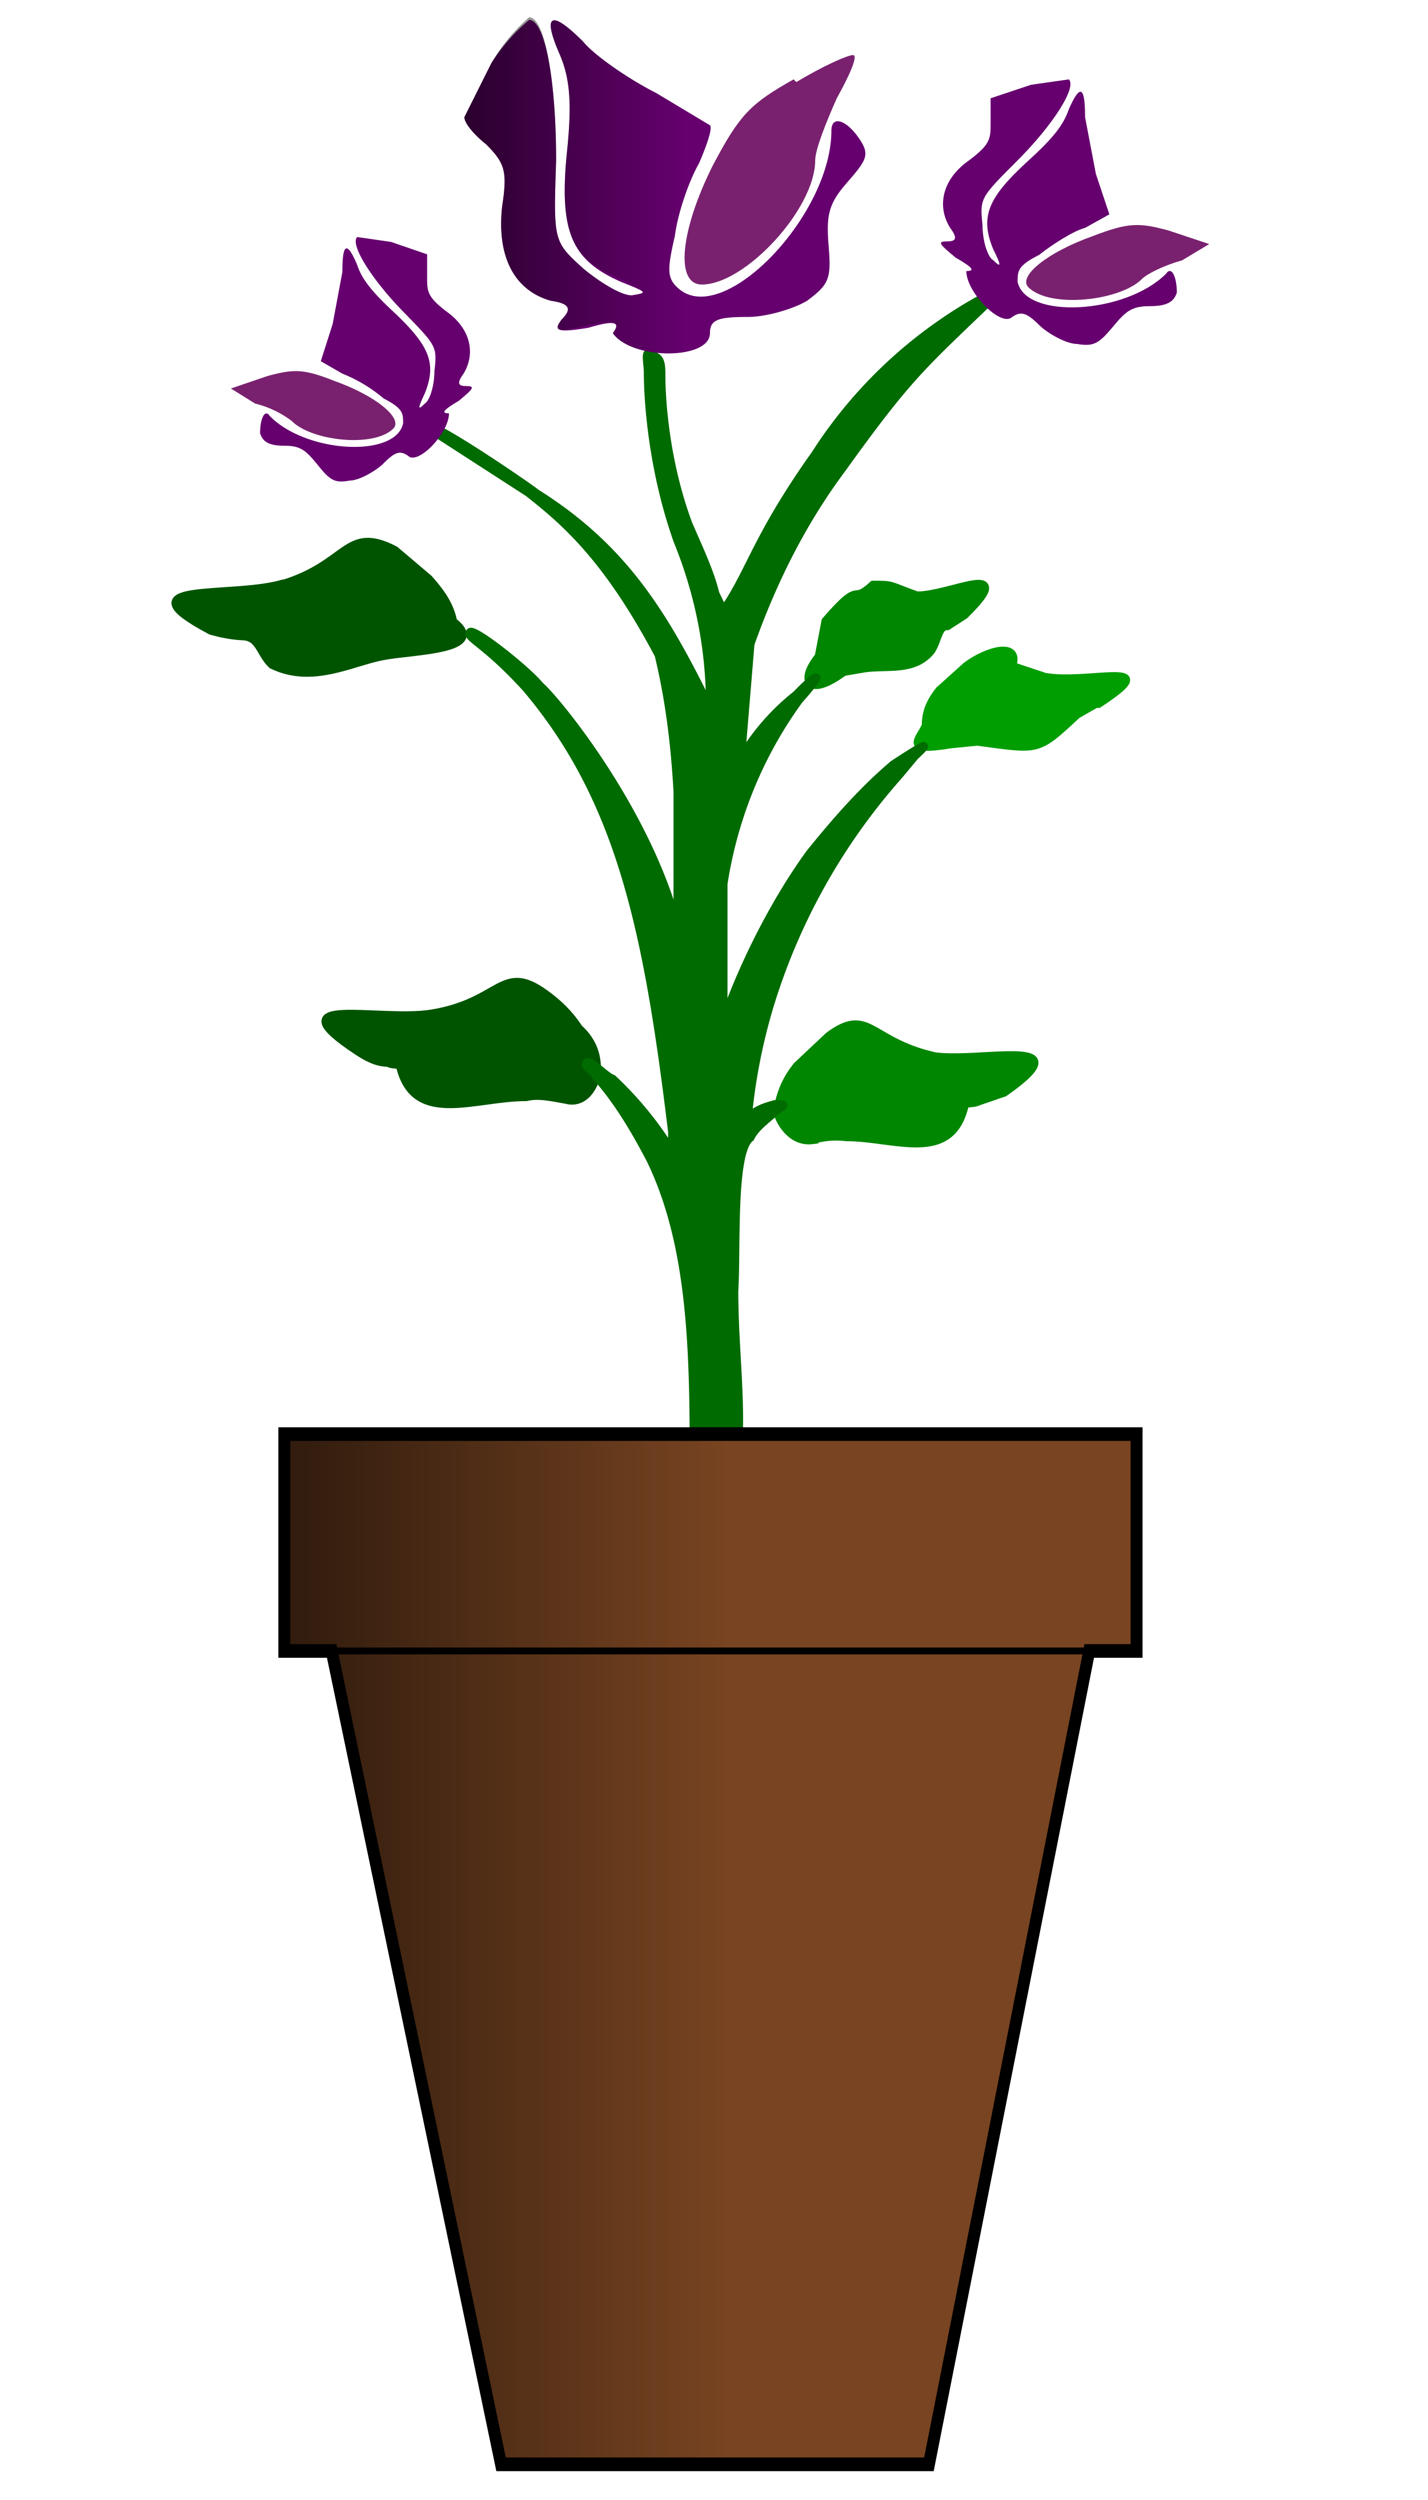 <svg xmlns="http://www.w3.org/2000/svg" xmlns:xlink="http://www.w3.org/1999/xlink" width="200" height="350" viewBox="0 0 52.9 92.6"><defs><linearGradient id="a"><stop offset="0"/><stop stop-opacity="0" offset="1"/></linearGradient><linearGradient id="b" x1="17.8" x2="25.8" y1="230.7" y2="230.7" gradientTransform="matrix(1.05 0 0 1.05 -1.6 -235.36)" gradientUnits="userSpaceOnUse"><stop offset="0"/><stop stop-opacity="0" offset="1"/></linearGradient><linearGradient gradientTransform="matrix(.221 0 0 .253 -70.55 -173.65)" xlink:href="#a" id="d" gradientUnits="userSpaceOnUse" x1="366.87" y1="971.74" x2="441.23" y2="971.74"/><linearGradient xlink:href="#a" id="c" gradientUnits="userSpaceOnUse" gradientTransform="matrix(.221 0 0 .253 -70.55 -173.65)" x1="366.87" y1="971.74" x2="441.23" y2="971.74"/></defs><path d="M15.98 37.56c2.6-.42 2.6-1.9 4.2-.74.45.32.9.74 1.24 1.27.57.52.68 1.05.68 1.57 0 .32-.34 1.27-1.13 1.06-.57-.1-1.02-.21-1.48-.1-1.92 0-4.08 1.05-4.64-1.06 0-.21-.34-.1-.46-.21-.45 0-.8-.21-1.13-.42-3.18-2.1.8-1.06 2.72-1.37zm-5.55-15.9c2.49-.74 2.38-2.21 4.19-1.27l1.25 1.06c.56.63.79 1.05.9 1.58 1.36 1.05-1.58 1.05-2.6 1.26-1.14.21-2.61 1.05-4.09.32-.45-.42-.45-1.06-1.13-1.06-.38-.02-.77-.1-1.13-.2-3.4-1.8.68-1.17 2.6-1.7z" fill="#005400" stroke="#005400" stroke-width=".33"/><path d="M33.97 22.1c1.24 0 3.73-1.32 1.74.65l-.62.4c-.37 0-.37.52-.62.92-.62.78-1.61.52-2.48.65l-.75.13c-1.24.92-1.61.4-.87-.52l.25-1.31c1.37-1.58.87-.53 1.74-1.32.74 0 .5 0 1.61.4z" fill="#008600" stroke="#008600" stroke-width=".38"/><path d="M40.6 26.07l-.7.4c-1.5 1.4-1.4 1.3-3.7 1l-1 .1c-1.8.3-1.1-.2-.9-.7 0-.4.1-.8.5-1.3l1-.9c.8-.6 2-.9 1.7 0l1.2.4c1.6.3 4.6-.7 2 1z" fill="#009e00" stroke="#009e00" stroke-width=".3"/><path d="M34.65 39.14c-2.45-.54-2.45-1.86-3.94-.76l-1.17 1.1c-.53.65-.63 1.2-.74 1.64 0 .22.43 1.2 1.28 1.1a3.19 3.29 0 011.27-.11c1.8 0 3.83.98 4.36-1.1 0-.22.32-.11.53-.22l.96-.33c2.97-2.08-.75-1.1-2.55-1.32z" fill="#008600" stroke="#008600" stroke-width=".32"/><path d="M27.8 23.86l-.3 3.61V28a8.5 8.5 0 012-2.27c.7-.73 1.2-1.04.1.2-1.46 2-2.42 4.34-2.8 6.81v4.96l-.1.41.1-.3c.8-2.28 2-4.55 3.2-6.2 1-1.24 2-2.37 3.1-3.3.8-.52 1.6-1.04.8-.31l-.6.72a22.89 22.89 0 00-4.8 8.57c-.4 1.34-.67 2.72-.8 4.12.3-.3.6-.4 1-.51.3 0 .5 0 .1.2-.3.31-.8.62-1 1.04-.7.51-.5 4.12-.6 5.67 0 2.48.4 4.85 0 6.92-.3.41-1.4.41-1.5-.21 0-4.13 0-8.26-1.6-11.56-.7-1.34-1.4-2.48-2.4-3.5 0-.42.7.4 1 .5.85.8 1.59 1.7 2.2 2.7v-.73C24 34.49 23 29.64 19.5 25.5c-1.5-1.65-2.2-1.86-2.1-2.06 0-.31 2.1 1.34 2.6 1.96.5.41 3.6 4.12 4.9 8.25l.2.83v-5.16c-.1-1.76-.3-3.4-.7-5.06-1.92-3.63-3.5-4.96-4.83-6.01l-3.7-2.39c-.2-.51 3.87 2.28 3.97 2.39 3.27 2.05 4.76 4.5 6.46 7.97.02-2.12-.4-4.23-1.2-6.19-1.1-3.1-1.1-5.99-1.1-6.2 0-.5-.2-1.02.3-.61.2.1.2.41.2.72 0 .2 0 2.79 1 5.47.4.93.8 1.76 1 2.58l.3.62c1-1.44 1.2-2.68 3.4-5.78a17.16 17.16 0 017-6.2c-3 2.9-3.4 3.1-6 6.72-1 1.34-2.3 3.4-3.4 6.5z" fill="#006b00" stroke="#006b00" stroke-width=".3"/><path d="M18.2 2.34l-1 2c0 .2.3.6.8 1 .7.7.8 1 .6 2.3-.2 1.8.4 3.1 1.8 3.5.7.1.8.3.4.7-.3.4-.2.5 1 .3 1-.3 1.2-.2.9.2.7 1 3.6 1 3.6 0 0-.5.3-.6 1.4-.6.7 0 1.7-.3 2.2-.6.8-.6.9-.8.8-2-.1-1.2 0-1.6.7-2.4.7-.8.8-1 .5-1.5-.5-.8-1.1-1-1.1-.4 0 3.1-3.9 7.2-5.6 5.9-.5-.4-.5-.7-.2-2 .1-.8.5-2 .9-2.7.3-.7.5-1.3.4-1.4l-2-1.2c-1-.5-2.3-1.4-2.7-1.9-1.2-1.2-1.5-1-.9.4.4.9.5 1.8.3 3.7-.3 3 .2 4 2 4.8 1 .4 1 .4.4.5-.4 0-1.2-.5-1.8-1-1.1-1-1.1-1-1-4 0-2.9-.4-5.2-1-5.2a7 7 0 00-1.4 1.6z" fill="#66006f"/><path d="M29.4 2.94c-1.6.9-2 1.3-3 3.2-1.2 2.4-1.4 4.4-.4 4.4 1.6 0 4.2-2.8 4.2-4.6 0-.4.4-1.4.8-2.3.5-.9.8-1.6.6-1.6-.2 0-1.1.4-2.1 1z" fill="#79216f"/><path d="M18.2 2.34l-1 2c0 .2.3.6.8 1 .7.7.8 1 .6 2.3-.2 1.8.4 3.1 1.8 3.5.7.1.8.3.4.7-.3.4-.2.5 1 .2 1-.2 1.2-.1.9.3.7 1 3.6 1 3.6 0 0-.5.3-.6 1.4-.6.7 0 1.7-.3 2.2-.6.8-.6.9-.8.8-2-.1-1.2 0-1.6.7-2.4.7-.8.8-1 .5-1.5-.5-.8-1.1-1-1.1-.4 0 3.1-3.9 7.1-5.6 5.9-.5-.4-.5-.7-.2-2 .1-.8.5-2.1.9-2.7.3-.7.5-1.3.4-1.4l-2-1.2c-1-.5-2.3-1.4-2.7-1.9-1.2-1.2-1.5-1-.9.4.4.9.5 1.8.3 3.7-.3 3 .2 4 2 4.7 1 .5 1 .5.4.6-.4 0-1.2-.5-1.8-1-1.1-1-1.1-1-1-4 0-2.9-.4-5.3-1-5.3a7 7 0 00-1.4 1.7z" opacity=".6" fill="url(#b)"/><path d="M38.2 3.14l-1.5.5v.9c0 .6 0 .8-.8 1.4-1 .7-1.2 1.7-.7 2.5.3.4.2.5-.1.5-.4 0-.3.1.3.6.7.4.7.5.4.5 0 .8 1.3 2.1 1.7 1.7.3-.2.5-.2 1 .3.3.3 1 .7 1.4.7.6.1.8 0 1.3-.6s.7-.8 1.4-.8.9-.2 1-.5c0-.6-.2-1-.4-.7-1.5 1.5-5.2 1.7-5.5.3 0-.4 0-.6.8-1 .5-.4 1.3-.9 1.7-1l.9-.5-.5-1.5-.4-2.1c0-1.2-.2-1.2-.6-.3-.2.6-.6 1.1-1.6 2-1.4 1.3-1.7 2-1.2 3.2.3.6.3.7 0 .4-.2-.1-.4-.7-.4-1.3-.1-1-.1-1 1.3-2.4 1.3-1.3 2.2-2.7 1.9-3z" fill="#66006f"/><path d="M43.3 8.54c-1.1-.3-1.5-.3-2.8.2-1.7.6-2.8 1.5-2.4 1.9.8.8 3.4.5 4.2-.3.2-.2.8-.5 1.5-.7l1-.6z" fill="#79216f"/><g fill="#784421" stroke="#000"><path d="M366.87 896.32v31.75h7.94l28.4 119.08h71.74l26.88-119.08h7.94v-31.75z" stroke-width="2" transform="matrix(.221 0 0 .253 -70.55 -173.65)"/><path d="M501.83 928.07H374.8" transform="matrix(.221 0 0 .253 -70.55 -173.65)"/></g><path d="M10.5 52.91v8.03h1.75l6.27 30.1h15.85l5.94-30.1h1.75v-8.03z" opacity=".6" fill="url(#c)"/><path d="M40.3 60.94H12.26" opacity=".6" fill="url(#d)"/><path d="M14.48 8.96l1.34.46v.83c0 .55 0 .74.72 1.29.9.64 1.08 1.56.63 2.3-.27.37-.18.46.09.46.36 0 .27.1-.27.55-.63.37-.63.46-.36.46 0 .74-1.16 1.94-1.52 1.57-.27-.18-.45-.18-.9.28-.27.27-.9.64-1.26.64-.54.1-.72 0-1.16-.55-.45-.55-.63-.74-1.26-.74s-.8-.18-.9-.46c0-.55.18-.92.36-.64 1.35 1.38 4.67 1.56 4.94.27 0-.37 0-.55-.72-.92a5.56 5.56 0 00-1.53-.92l-.8-.46.44-1.38.36-1.93c0-1.11.18-1.11.54-.28.18.55.54 1.01 1.44 1.84 1.25 1.2 1.52 1.84 1.07 2.95-.26.55-.26.64 0 .37.18-.1.36-.65.36-1.2.1-.92.1-.92-1.16-2.21-1.17-1.2-1.98-2.49-1.7-2.76z" fill="#66006f"/><path d="M9.9 13.93c.99-.27 1.35-.27 2.51.19 1.53.55 2.52 1.38 2.16 1.75-.72.73-3.05.46-3.77-.28a3.71 3.71 0 00-1.35-.64l-.9-.56z" fill="#79216f"/></svg>